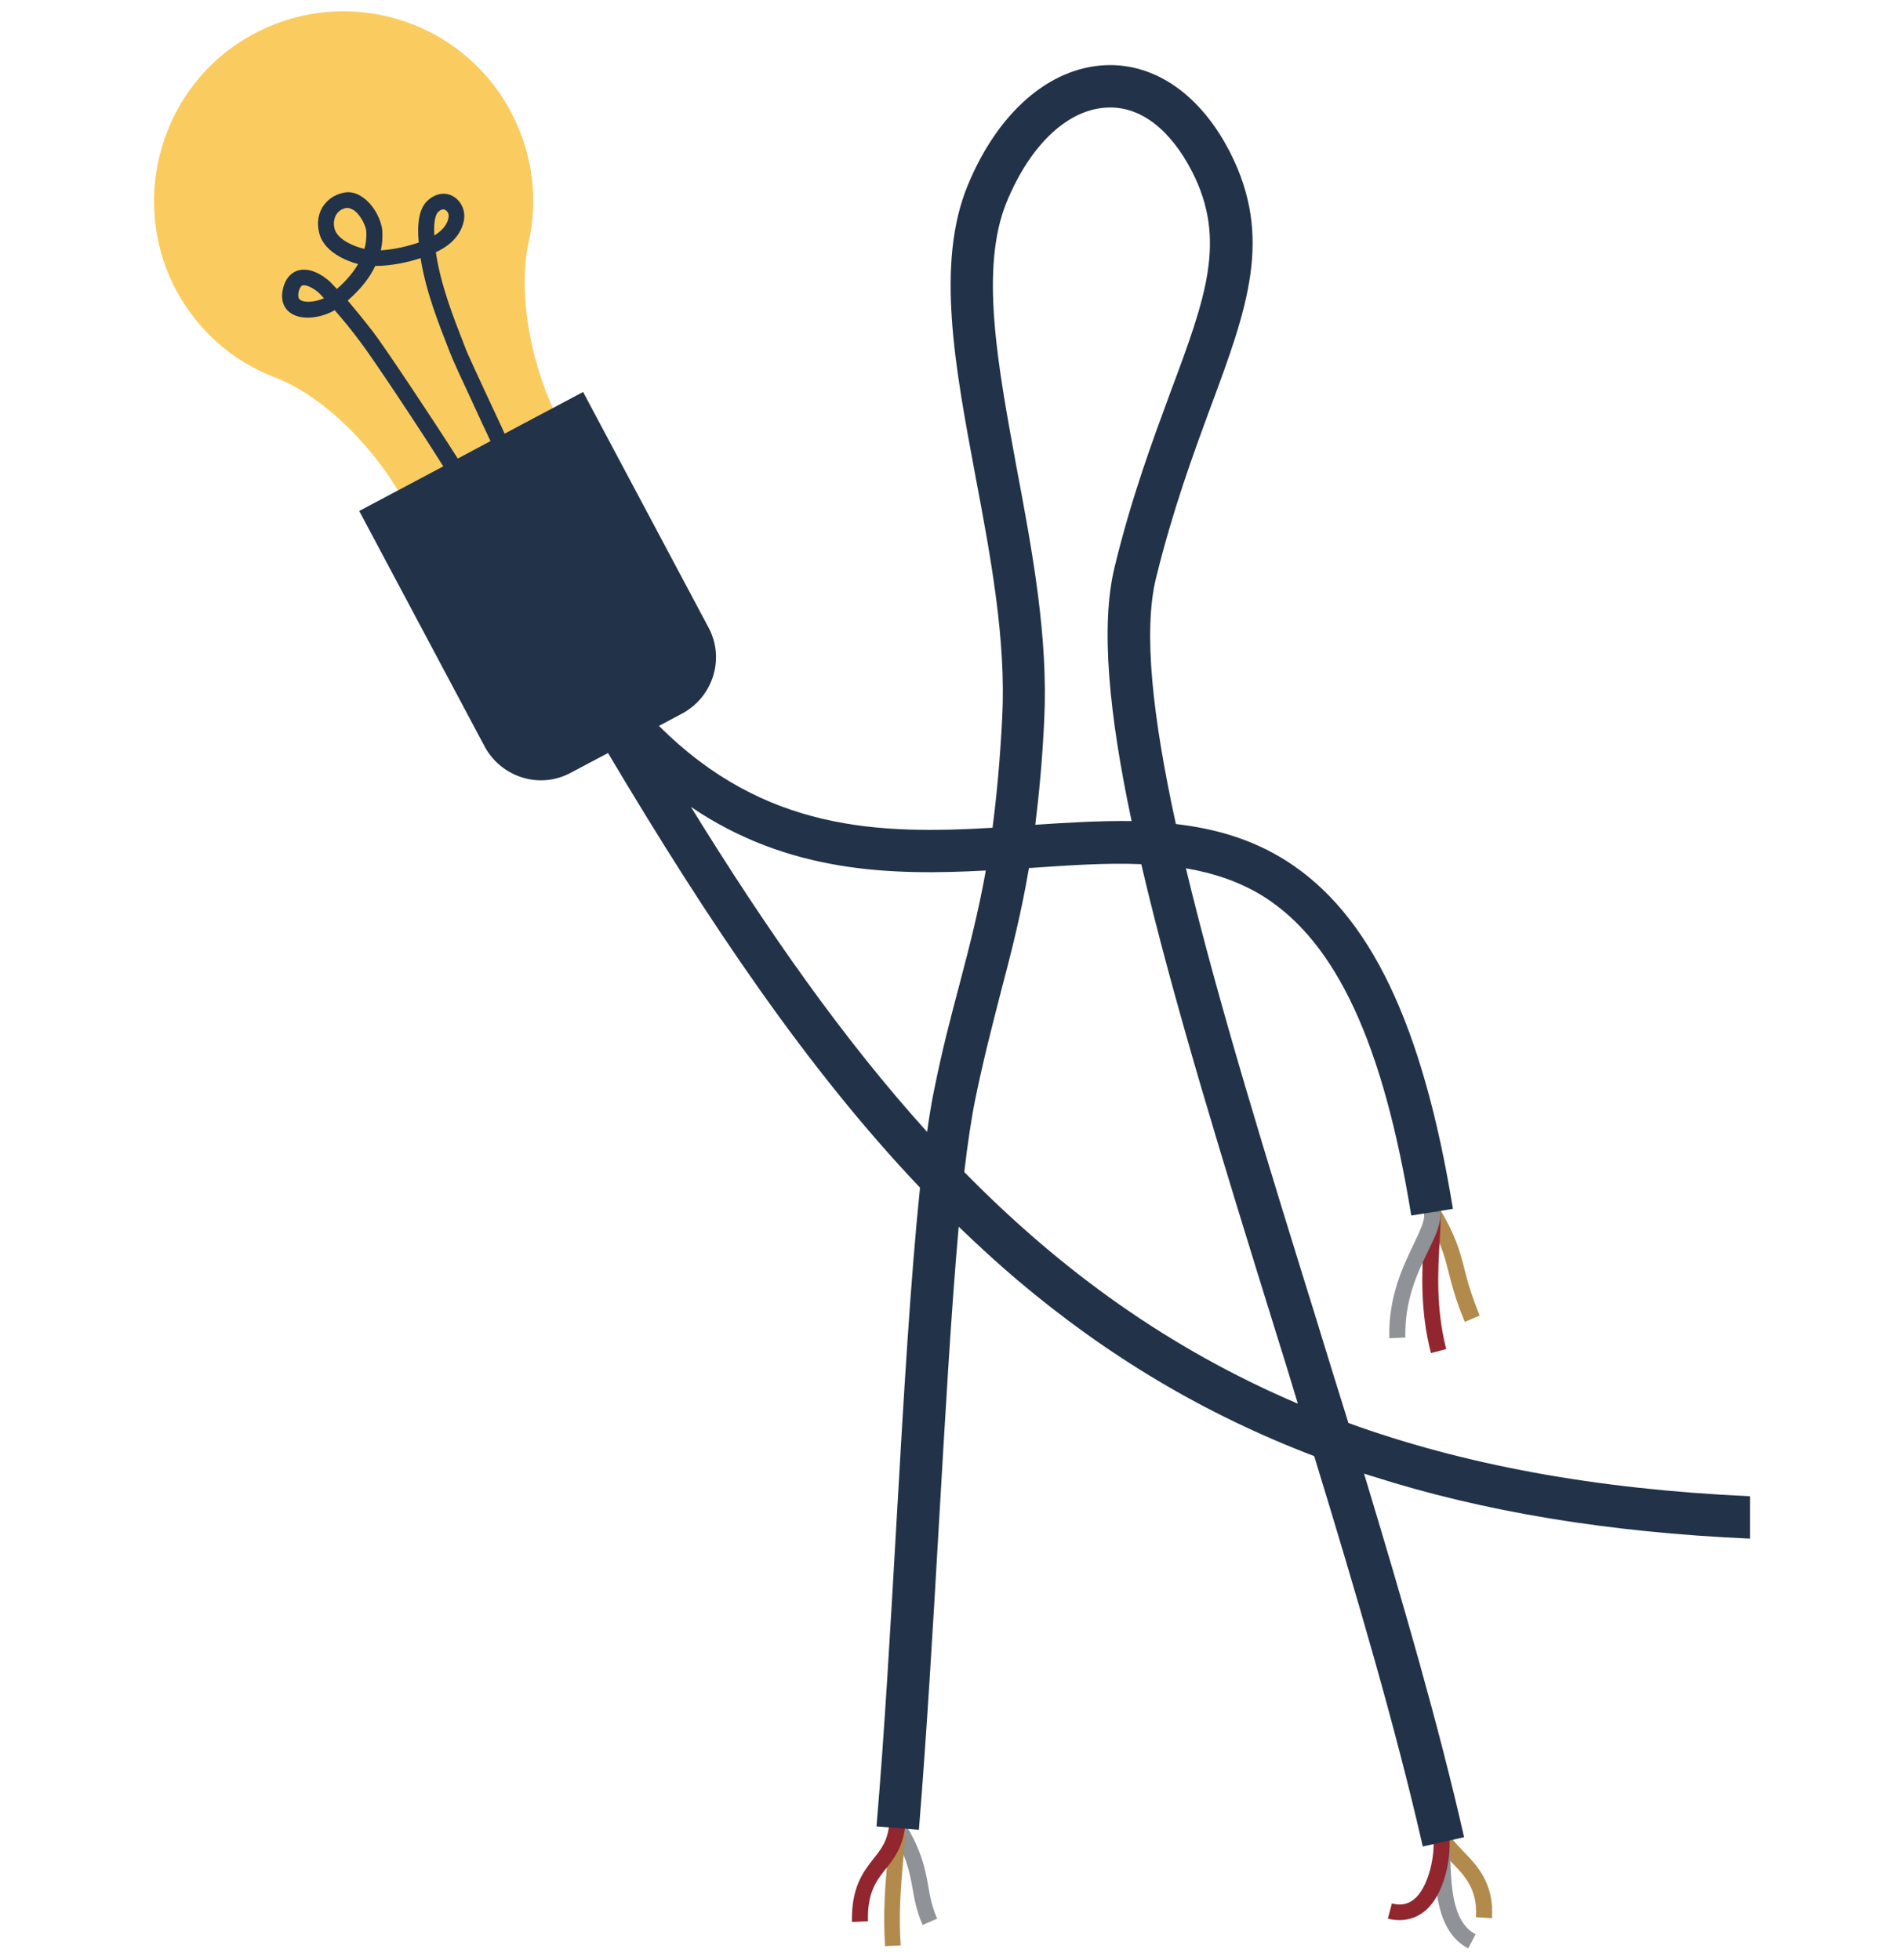 <?xml version="1.0" encoding="utf-8"?>
<svg xmlns="http://www.w3.org/2000/svg" xmlns:xlink="http://www.w3.org/1999/xlink" version="1.1" id="Ebene_1" x="0px" y="0px" viewBox="0 0 512 527" style="enable-background:new 0 0 512 527;" xml:space="preserve" width="340" height="350">
<style type="text/css">
	.st0{fill:#B28A4C;}
	.st1{fill:#91262F;}
	.st2{fill:#8F9296;}
	.st3{fill:#FACC5F;}
	.st4{fill:#223248;}
</style>
<g>
	<g>
		<g>
			<g>
				<path class="st0" d="M393.9,355.5c-2.6-6.2-3.5-10.1-4.4-13.5c-1.1-4.4-2-7.9-6.2-15l3.7-2.2c4.5,7.6,5.5,11.5,6.7,16.1      c0.8,3.3,1.8,7,4.2,12.9L393.9,355.5z"/>
			</g>
			<g>
				<path class="st1" d="M384.8,363.9c-3-11.5-2.4-22.1-2-29.8c0.2-3.2,0.3-5.9,0.2-7.9l4.3-0.4c0.2,2.2,0,5.1-0.2,8.5      c-0.4,7.4-1,17.6,1.8,28.5L384.8,363.9z"/>
			</g>
			<g>
				<path class="st2" d="M373.6,359.9c-0.3-11.2,3.7-19.3,6.5-25.2c1.7-3.6,3.1-6.4,2.9-8.5l4.3-0.4c0.3,3.3-1.3,6.6-3.3,10.7      c-2.8,5.8-6.3,13-6.1,23.2L373.6,359.9z"/>
			</g>
		</g>
		<g>
			<g>
				<path class="st2" d="M248.1,517.7c-1.6-3.7-2.2-6.8-2.7-9.8c-0.8-4.4-1.6-8.9-6-15.8l3.6-2.3c4.8,7.7,5.8,12.8,6.6,17.4      c0.5,2.9,1,5.6,2.4,8.8L248.1,517.7z"/>
			</g>
			<g>
				<path class="st0" d="M238,523.4c-0.6-9,0.1-16.6,0.6-22.7c0.4-4.1,0.6-7.3,0.4-9.5l4.2-0.4c0.3,2.6,0,6-0.4,10.3      c-0.5,6-1.2,13.4-0.6,22.1L238,523.4z"/>
			</g>
			<g>
				<path class="st1" d="M229.1,516.9c-0.2-9.2,2.9-13.3,5.7-16.9c2.1-2.6,3.9-4.9,4.3-9.3l4.3,0.4c-0.6,5.6-3,8.8-5.2,11.5      c-2.6,3.3-5,6.4-4.8,14.1L229.1,516.9z"/>
			</g>
		</g>
		<g>
			<g>
				<path class="st0" d="M401.2,515.9l-4.3-0.3c0.5-7.5-3.1-11.2-6.5-14.7c-2.3-2.4-4.5-4.6-5.1-7.8l4.2-0.8c0.4,1.9,2.1,3.6,4,5.6      C397.2,501.7,401.8,506.5,401.2,515.9z"/>
			</g>
			<g>
				<path class="st2" d="M394.8,524c-8.6-4.5-8.9-16.7-9.1-24.7c-0.1-2.5-0.1-4.8-0.4-6l4.2-1c0.4,1.7,0.5,4.1,0.5,6.9      c0.2,7.5,0.4,17.7,6.8,21L394.8,524z"/>
			</g>
			<g>
				<path class="st1" d="M376.4,516.4c-1,0-2.1-0.1-3.2-0.4l1.1-4.1c2.5,0.7,4.6,0.2,6.4-1.5c4.1-4,5.4-13.4,4.6-17l4.2-1      c1,4.3-0.1,15.6-5.8,21.1C381.6,515.4,379.1,516.4,376.4,516.4z"/>
			</g>
		</g>
		<g>
			<path class="st3" d="M150.4,113.2c-7.1-13.3-11.5-33.6-8.2-48.3c2.5-11.4,1.1-23.7-4.8-34.8C124,4.8,92.4-4.5,67.3,9.6     C43.4,23,34.5,53.4,47.2,77.7c6,11.4,15.7,19.6,26.8,23.8c14,5.4,27.9,20.4,34.9,33.7L150.4,113.2z"/>
		</g>
	</g>
	<g>
		<path class="st4" d="M369,397c30,9.6,63.5,15.1,101.6,16.8v-11.4c-41.7-1.9-77.1-8.5-108-19.7c-2.9-9.3-5.8-18.6-8.6-27.8    c-13.1-42.2-26.4-85.1-35.1-121.4c7.5,1.3,14.5,3.6,20.9,7.6c19.6,12.4,32.2,39.6,39.7,85.8l11.2-1.8    c-8.1-49.6-22.3-79.3-44.8-93.6c-9.3-5.9-19.3-8.7-29.7-9.9c-6.2-28.4-8.9-51.9-5.3-66.3c4.5-18.3,9.9-33,14.7-46    c9.8-26.4,16.8-45.5,5.2-68.3c-7.9-15.5-20.1-24-33.4-23.5c-15.2,0.6-29.1,12.7-37.2,32.4c-8.6,21-3.4,48.7,2.1,78.1    c4.1,21.7,8.3,44.1,7.2,65.1c-0.6,11.5-1.5,21.1-2.6,29.5c-30.4,1.8-61.3,1-89.7-27.4l6.2-3.3c8.4-4.5,11.6-14.9,7.1-23.2    l-33.7-63.3l-21.1,11.2c-1.2-2.7-2.9-6.2-4.6-9.9c-2.6-5.7-5.4-11.5-6.1-13.5c-3.2-8.2-6.5-16.6-7.8-25.4c2-0.9,6.4-3.3,7.5-8.3    c0.6-2.7-0.6-5.4-2.8-6.7c-2.2-1.3-4.9-0.8-7,1.2c-3,2.8-2.5,9-2.3,11l0,0.2c-2.9,1-6.7,1.9-10.2,2.1c0.4-1.6,0.5-3.4,0.4-5.3    c-0.2-2.6-2-6.5-4.9-8.7c-1.8-1.4-3.7-1.9-5.5-1.5c-2.5,0.5-4.6,2-5.8,4.1c-1.3,2.3-1.4,5-0.5,7.6c1.6,4.3,6.8,6.6,10.2,7.5    c-1.7,2.9-4,5.2-5.7,6.7c-0.6-0.6-1.2-1.3-1.8-1.9c0,0-4.4-4.3-8.6-3.1c-1.4,0.4-3.3,1.6-4.1,4.9c-0.9,3.9,0.9,5.8,2.1,6.6    c3.1,2.1,8.4,1.2,11.8-0.8c2.2,2.5,4.4,5.2,6.8,8.4c3.1,4,16.8,24.6,22.4,33.6l-22.6,12l33.7,63.3c4.5,8.4,14.9,11.6,23.2,7.1    l10-5.3c27.1,45.6,53.6,85,83.9,116.9c-2.5,24.1-4.4,56.2-6.3,89.5c-1.6,27.8-3.2,56.5-5.4,82.3l11.4,0.9    c2.1-25.9,3.8-54.7,5.4-82.6c1.7-29.1,3.3-57.2,5.3-79.6c5.1,4.9,10.3,9.7,15.6,14.2c24.3,20.6,50.6,36.3,80,47.5    c11.2,36.6,21.9,72.9,29.2,105l11.1-2.5c-6.8-30.1-16.6-63.7-26.9-97.8C367.5,396.5,368.2,396.8,369,397z M80.7,80.6    c-0.2-0.1-0.7-0.5-0.4-2.1c0.1-0.6,0.5-1.6,1.1-1.8c0.1,0,0.2,0,0.4,0c1.2,0,3.2,1.3,4,2.1c0.5,0.5,0.9,0.9,1.3,1.4    C84.8,81.2,81.9,81.5,80.7,80.6z M117.8,57c0.4-0.4,0.9-0.7,1.4-0.7c0.2,0,0.4,0,0.6,0.2c0.6,0.3,1,1.1,0.8,2.1    c-0.4,1.9-1.7,3.4-3.8,4.7C116.5,58.6,117.5,57.3,117.8,57z M90.1,61.9c-0.5-1.4-0.4-2.8,0.2-4c0.6-1.1,1.6-1.8,2.9-2    c0.1,0,0.2,0,0.3,0c0.5,0,1.1,0.3,1.8,0.7c1.7,1.3,3.1,4.1,3.2,5.6c0.1,1.7-0.1,3.3-0.5,4.7C95.2,66.3,91.1,64.5,90.1,61.9z     M123.1,123.3c-5.7-9-19.7-30.1-22.8-34.1c-2.4-3.1-4.6-5.8-6.8-8.4c2.4-2.1,5.5-5.2,7.4-9.3c4.3,0,8.9-1,12.2-2.1    c1.4,8.9,4.7,17.2,7.9,25.4c0.8,2.1,3.4,7.7,6.2,13.7c1.7,3.7,3.4,7.4,4.7,10.1L123.1,123.3z M270.7,54.3    c6.4-15.5,16.5-25,27.1-25.4c8.8-0.4,16.9,5.8,22.8,17.3c9.3,18.3,3.7,33.7-5.8,59.1c-4.9,13.3-10.5,28.3-15.1,47.3    c-3.8,15.7-1.5,39.5,4.6,68.2c-8.4-0.1-17.1,0.4-25.9,1c1-8.2,1.9-17.4,2.4-28.2c1.1-22.3-3.2-45.4-7.4-67.7    C268.3,98.2,263.4,72.1,270.7,54.3z M251.2,293.1c-0.7,3.3-1.3,7.1-1.9,11.3c-22.4-24.8-42.9-54-63.5-87.4    c26.1,17.7,53.6,18.5,79.3,17.1c-2,11.1-4.4,20.4-7,30.3C255.8,273.1,253.4,282.1,251.2,293.1z M259.3,315.2    c0.9-7.7,1.9-14.4,3-19.8c2.2-10.7,4.5-19.5,6.7-28.1c2.8-10.7,5.5-21,7.7-33.9c0.2,0,0.4,0,0.6,0c10.2-0.7,20.2-1.4,29.6-1    c8.6,36.9,22.2,80.8,36.2,125.9c2,6.4,4,12.8,5.9,19.2C314.3,362.7,285.4,341.8,259.3,315.2z"/>
	</g>
</g>
</svg>
